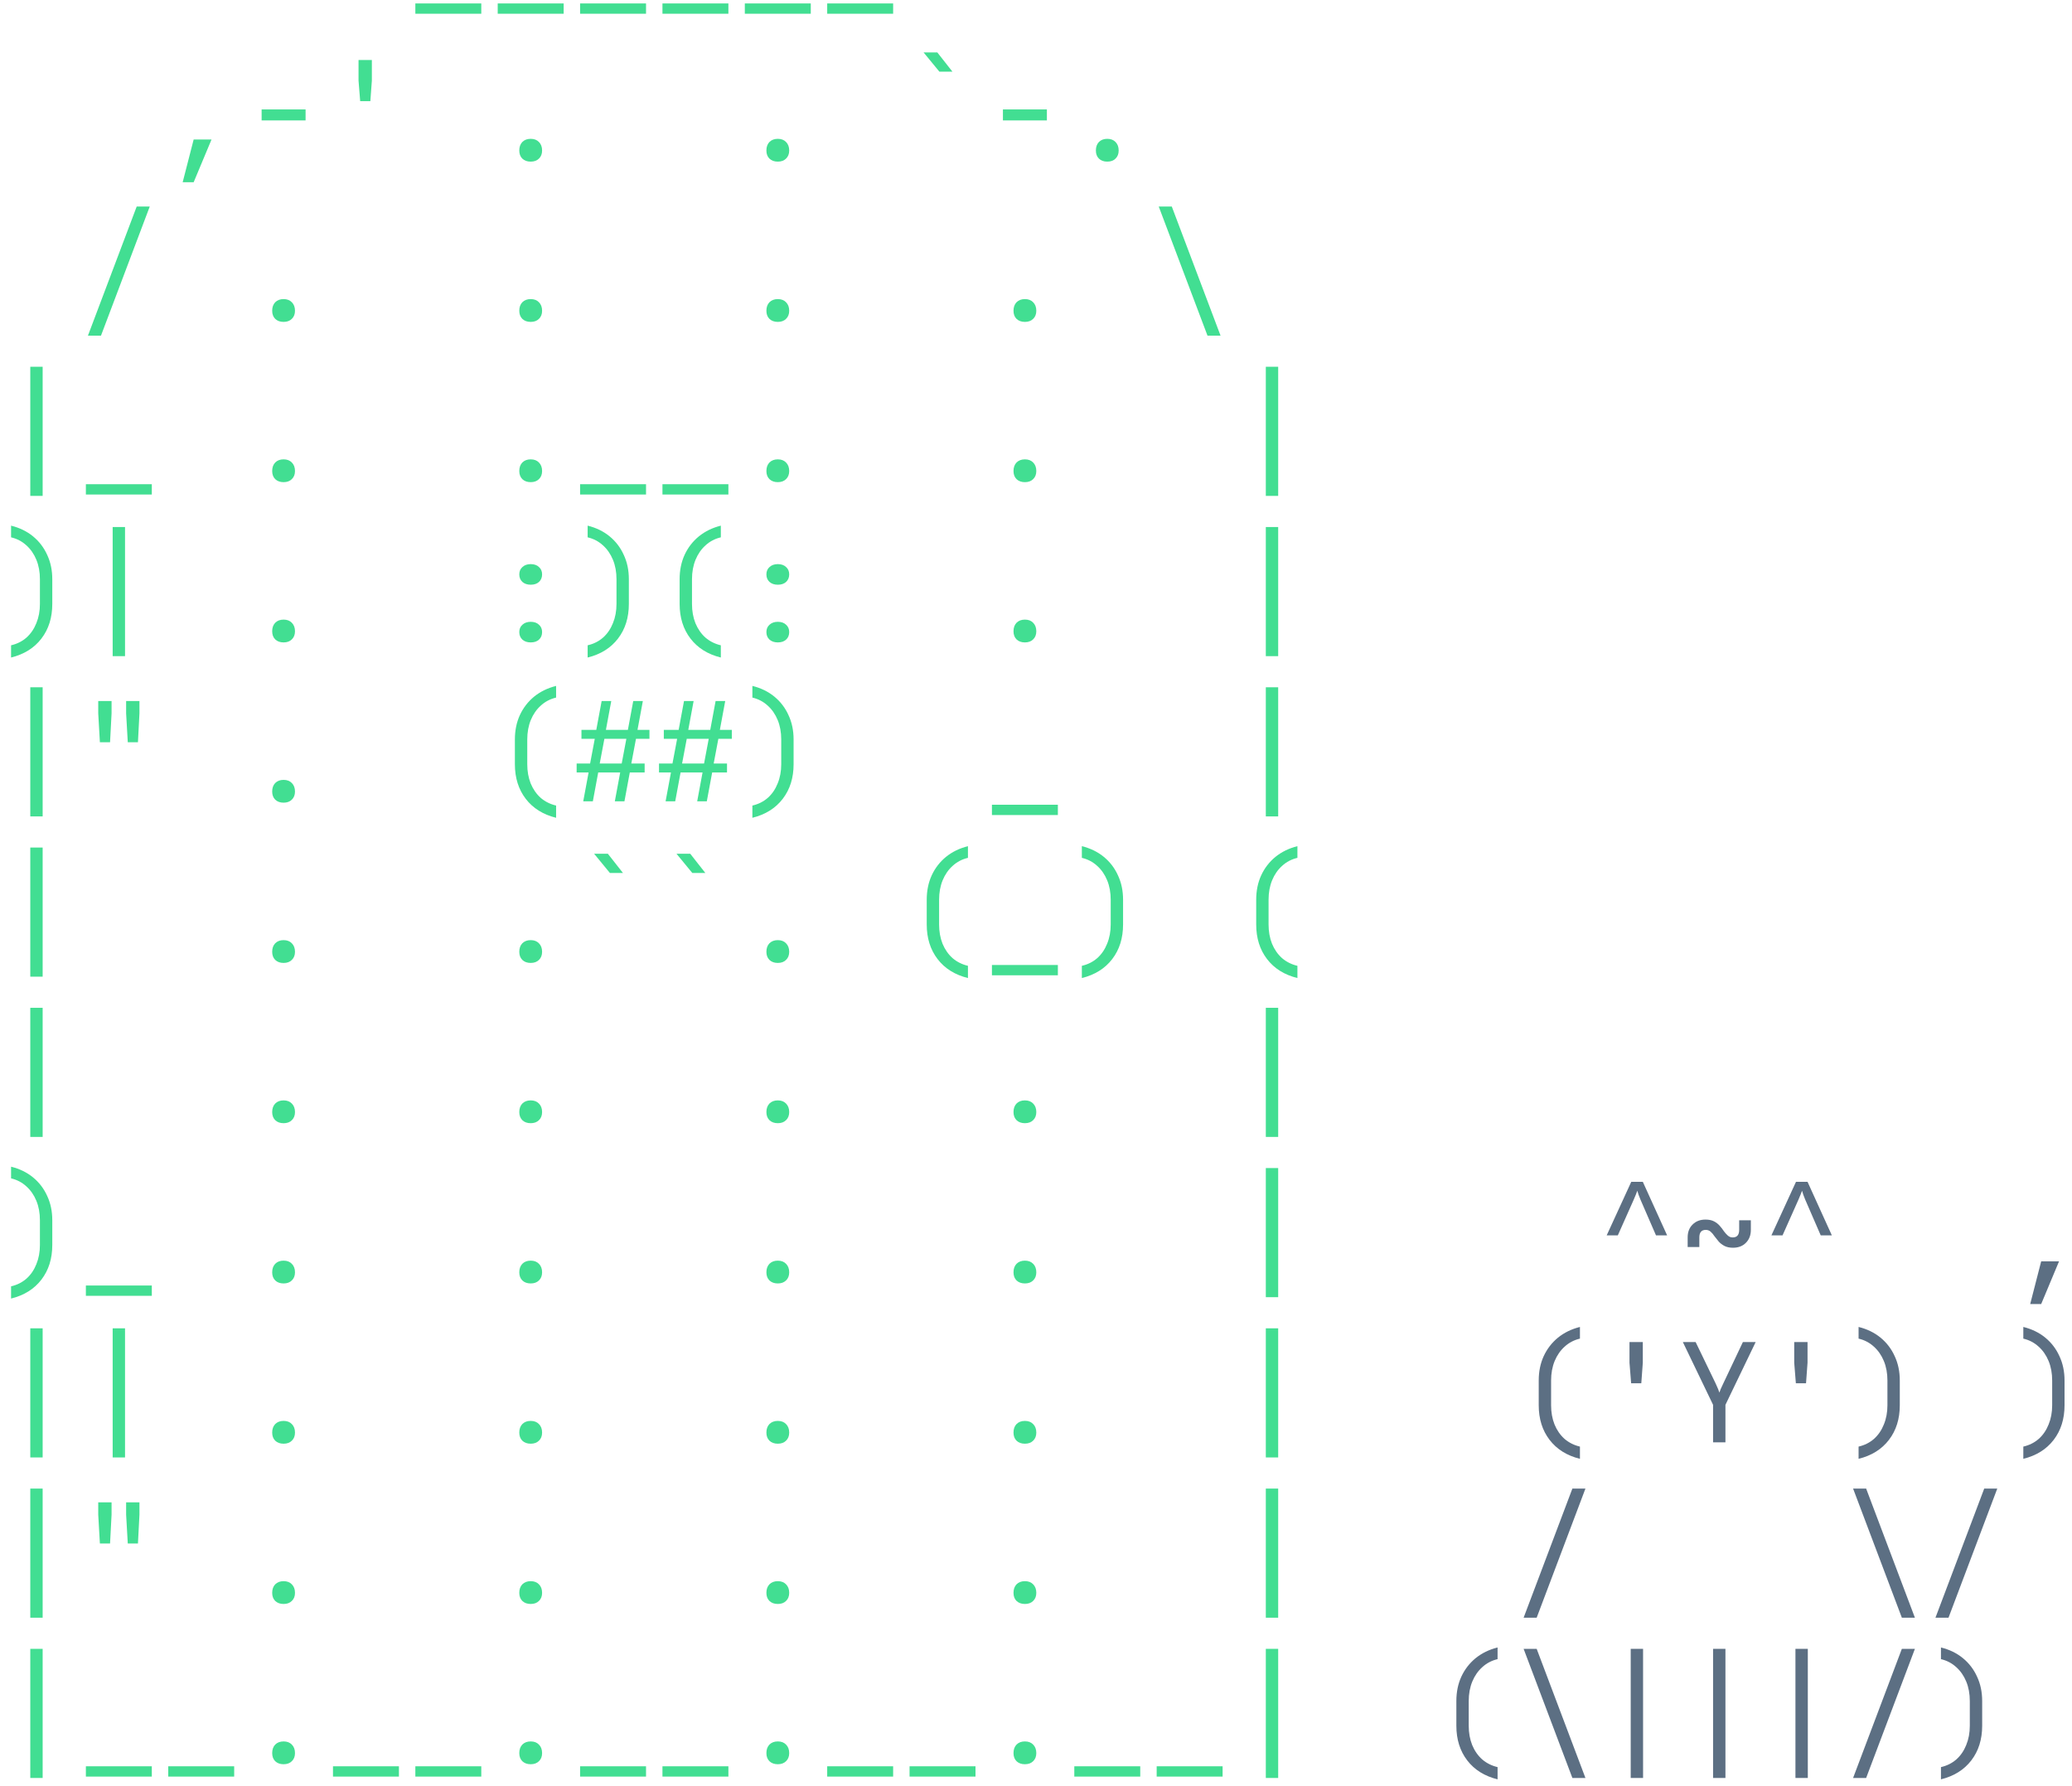 <?xml version="1.0" encoding="UTF-8"?> <svg xmlns="http://www.w3.org/2000/svg" width="181" height="156" viewBox="0 0 181 156" fill="none"><path d="M110.576 155.32V144.04H111.656V155.32H110.576Z" fill="#42DE92"></path><path d="M101.041 155.2V154.3H106.801V155.2H101.041Z" fill="#42DE92"></path><path d="M93.846 155.2V154.3H99.606V155.2H93.846Z" fill="#42DE92"></path><path d="M89.531 154.12C89.227 154.12 88.983 154.032 88.799 153.856C88.623 153.68 88.535 153.444 88.535 153.148C88.535 152.836 88.623 152.588 88.799 152.404C88.983 152.22 89.227 152.128 89.531 152.128C89.835 152.128 90.075 152.22 90.251 152.404C90.435 152.588 90.527 152.836 90.527 153.148C90.527 153.444 90.435 153.68 90.251 153.856C90.075 154.032 89.835 154.12 89.531 154.12Z" fill="#42DE92"></path><path d="M79.455 155.2V154.3H85.215V155.2H79.455Z" fill="#42DE92"></path><path d="M72.26 155.2V154.3H78.02V155.2H72.26Z" fill="#42DE92"></path><path d="M67.945 154.12C67.641 154.12 67.397 154.032 67.213 153.856C67.037 153.68 66.949 153.444 66.949 153.148C66.949 152.836 67.037 152.588 67.213 152.404C67.397 152.22 67.641 152.128 67.945 152.128C68.249 152.128 68.489 152.22 68.665 152.404C68.849 152.588 68.941 152.836 68.941 153.148C68.941 153.444 68.849 153.68 68.665 153.856C68.489 154.032 68.249 154.12 67.945 154.12Z" fill="#42DE92"></path><path d="M57.869 155.2V154.3H63.629V155.2H57.869Z" fill="#42DE92"></path><path d="M50.674 155.2V154.3H56.434V155.2H50.674Z" fill="#42DE92"></path><path d="M46.359 154.12C46.055 154.12 45.811 154.032 45.627 153.856C45.451 153.68 45.363 153.444 45.363 153.148C45.363 152.836 45.451 152.588 45.627 152.404C45.811 152.22 46.055 152.128 46.359 152.128C46.663 152.128 46.903 152.22 47.079 152.404C47.263 152.588 47.355 152.836 47.355 153.148C47.355 153.444 47.263 153.68 47.079 153.856C46.903 154.032 46.663 154.12 46.359 154.12Z" fill="#42DE92"></path><path d="M36.283 155.2V154.3H42.043V155.2H36.283Z" fill="#42DE92"></path><path d="M29.088 155.2V154.3H34.848V155.2H29.088Z" fill="#42DE92"></path><path d="M24.773 154.12C24.469 154.12 24.225 154.032 24.041 153.856C23.865 153.68 23.777 153.444 23.777 153.148C23.777 152.836 23.865 152.588 24.041 152.404C24.225 152.22 24.469 152.128 24.773 152.128C25.077 152.128 25.317 152.22 25.493 152.404C25.677 152.588 25.769 152.836 25.769 153.148C25.769 153.444 25.677 153.68 25.493 153.856C25.317 154.032 25.077 154.12 24.773 154.12Z" fill="#42DE92"></path><path d="M14.697 155.2V154.3H20.457V155.2H14.697Z" fill="#42DE92"></path><path d="M7.502 155.2V154.3H13.262V155.2H7.502Z" fill="#42DE92"></path><path d="M2.646 155.32V144.04H3.726V155.32H2.646Z" fill="#42DE92"></path><path d="M110.576 141.32V130.04H111.656V141.32H110.576Z" fill="#42DE92"></path><path d="M89.531 140.12C89.227 140.12 88.983 140.032 88.799 139.856C88.623 139.68 88.535 139.444 88.535 139.148C88.535 138.836 88.623 138.588 88.799 138.404C88.983 138.22 89.227 138.128 89.531 138.128C89.835 138.128 90.075 138.22 90.251 138.404C90.435 138.588 90.527 138.836 90.527 139.148C90.527 139.444 90.435 139.68 90.251 139.856C90.075 140.032 89.835 140.12 89.531 140.12Z" fill="#42DE92"></path><path d="M67.945 140.12C67.641 140.12 67.397 140.032 67.213 139.856C67.037 139.68 66.949 139.444 66.949 139.148C66.949 138.836 67.037 138.588 67.213 138.404C67.397 138.22 67.641 138.128 67.945 138.128C68.249 138.128 68.489 138.22 68.665 138.404C68.849 138.588 68.941 138.836 68.941 139.148C68.941 139.444 68.849 139.68 68.665 139.856C68.489 140.032 68.249 140.12 67.945 140.12Z" fill="#42DE92"></path><path d="M46.359 140.12C46.055 140.12 45.811 140.032 45.627 139.856C45.451 139.68 45.363 139.444 45.363 139.148C45.363 138.836 45.451 138.588 45.627 138.404C45.811 138.22 46.055 138.128 46.359 138.128C46.663 138.128 46.903 138.22 47.079 138.404C47.263 138.588 47.355 138.836 47.355 139.148C47.355 139.444 47.263 139.68 47.079 139.856C46.903 140.032 46.663 140.12 46.359 140.12Z" fill="#42DE92"></path><path d="M24.773 140.12C24.469 140.12 24.225 140.032 24.041 139.856C23.865 139.68 23.777 139.444 23.777 139.148C23.777 138.836 23.865 138.588 24.041 138.404C24.225 138.22 24.469 138.128 24.773 138.128C25.077 138.128 25.317 138.22 25.493 138.404C25.677 138.588 25.769 138.836 25.769 139.148C25.769 139.444 25.677 139.68 25.493 139.856C25.317 140.032 25.077 140.12 24.773 140.12Z" fill="#42DE92"></path><path d="M11.162 134.84L11.018 132.32V131.24H12.182V132.32L12.05 134.84H11.162ZM8.726 134.84L8.582 132.32V131.24H9.746V132.32L9.614 134.84H8.726Z" fill="#42DE92"></path><path d="M2.646 141.32V130.04H3.726V141.32H2.646Z" fill="#42DE92"></path><path d="M110.576 127.32V116.04H111.656V127.32H110.576Z" fill="#42DE92"></path><path d="M89.531 126.12C89.227 126.12 88.983 126.032 88.799 125.856C88.623 125.68 88.535 125.444 88.535 125.148C88.535 124.836 88.623 124.588 88.799 124.404C88.983 124.22 89.227 124.128 89.531 124.128C89.835 124.128 90.075 124.22 90.251 124.404C90.435 124.588 90.527 124.836 90.527 125.148C90.527 125.444 90.435 125.68 90.251 125.856C90.075 126.032 89.835 126.12 89.531 126.12Z" fill="#42DE92"></path><path d="M67.945 126.12C67.641 126.12 67.397 126.032 67.213 125.856C67.037 125.68 66.949 125.444 66.949 125.148C66.949 124.836 67.037 124.588 67.213 124.404C67.397 124.22 67.641 124.128 67.945 124.128C68.249 124.128 68.489 124.22 68.665 124.404C68.849 124.588 68.941 124.836 68.941 125.148C68.941 125.444 68.849 125.68 68.665 125.856C68.489 126.032 68.249 126.12 67.945 126.12Z" fill="#42DE92"></path><path d="M46.359 126.12C46.055 126.12 45.811 126.032 45.627 125.856C45.451 125.68 45.363 125.444 45.363 125.148C45.363 124.836 45.451 124.588 45.627 124.404C45.811 124.22 46.055 124.128 46.359 124.128C46.663 124.128 46.903 124.22 47.079 124.404C47.263 124.588 47.355 124.836 47.355 125.148C47.355 125.444 47.263 125.68 47.079 125.856C46.903 126.032 46.663 126.12 46.359 126.12Z" fill="#42DE92"></path><path d="M24.773 126.12C24.469 126.12 24.225 126.032 24.041 125.856C23.865 125.68 23.777 125.444 23.777 125.148C23.777 124.836 23.865 124.588 24.041 124.404C24.225 124.22 24.469 124.128 24.773 124.128C25.077 124.128 25.317 124.22 25.493 124.404C25.677 124.588 25.769 124.836 25.769 125.148C25.769 125.444 25.677 125.68 25.493 125.856C25.317 126.032 25.077 126.12 24.773 126.12Z" fill="#42DE92"></path><path d="M9.842 127.32V116.04H10.922V127.32H9.842Z" fill="#42DE92"></path><path d="M2.646 127.32V116.04H3.726V127.32H2.646Z" fill="#42DE92"></path><path d="M110.576 113.32V102.04H111.656V113.32H110.576Z" fill="#42DE92"></path><path d="M89.531 112.12C89.227 112.12 88.983 112.032 88.799 111.856C88.623 111.68 88.535 111.444 88.535 111.148C88.535 110.836 88.623 110.588 88.799 110.404C88.983 110.22 89.227 110.128 89.531 110.128C89.835 110.128 90.075 110.22 90.251 110.404C90.435 110.588 90.527 110.836 90.527 111.148C90.527 111.444 90.435 111.68 90.251 111.856C90.075 112.032 89.835 112.12 89.531 112.12Z" fill="#42DE92"></path><path d="M67.945 112.12C67.641 112.12 67.397 112.032 67.213 111.856C67.037 111.68 66.949 111.444 66.949 111.148C66.949 110.836 67.037 110.588 67.213 110.404C67.397 110.22 67.641 110.128 67.945 110.128C68.249 110.128 68.489 110.22 68.665 110.404C68.849 110.588 68.941 110.836 68.941 111.148C68.941 111.444 68.849 111.68 68.665 111.856C68.489 112.032 68.249 112.12 67.945 112.12Z" fill="#42DE92"></path><path d="M46.359 112.12C46.055 112.12 45.811 112.032 45.627 111.856C45.451 111.68 45.363 111.444 45.363 111.148C45.363 110.836 45.451 110.588 45.627 110.404C45.811 110.22 46.055 110.128 46.359 110.128C46.663 110.128 46.903 110.22 47.079 110.404C47.263 110.588 47.355 110.836 47.355 111.148C47.355 111.444 47.263 111.68 47.079 111.856C46.903 112.032 46.663 112.12 46.359 112.12Z" fill="#42DE92"></path><path d="M24.773 112.12C24.469 112.12 24.225 112.032 24.041 111.856C23.865 111.68 23.777 111.444 23.777 111.148C23.777 110.836 23.865 110.588 24.041 110.404C24.225 110.22 24.469 110.128 24.773 110.128C25.077 110.128 25.317 110.22 25.493 110.404C25.677 110.588 25.769 110.836 25.769 111.148C25.769 111.444 25.677 111.68 25.493 111.856C25.317 112.032 25.077 112.12 24.773 112.12Z" fill="#42DE92"></path><path d="M7.502 113.2V112.3H13.262V113.2H7.502Z" fill="#42DE92"></path><path d="M0.967 113.44V112.372C1.487 112.252 1.935 112.028 2.311 111.7C2.687 111.364 2.975 110.944 3.175 110.44C3.383 109.936 3.487 109.376 3.487 108.76V106.6C3.487 105.968 3.383 105.4 3.175 104.896C2.967 104.392 2.675 103.972 2.299 103.636C1.923 103.292 1.479 103.06 0.967 102.94V101.92C1.711 102.104 2.351 102.416 2.887 102.856C3.423 103.296 3.835 103.836 4.123 104.476C4.419 105.108 4.567 105.816 4.567 106.6V108.76C4.567 109.952 4.251 110.96 3.619 111.784C2.987 112.608 2.103 113.16 0.967 113.44Z" fill="#42DE92"></path><path d="M110.576 99.32V88.04H111.656V99.32H110.576Z" fill="#42DE92"></path><path d="M89.531 98.12C89.227 98.12 88.983 98.032 88.799 97.856C88.623 97.68 88.535 97.444 88.535 97.148C88.535 96.836 88.623 96.588 88.799 96.404C88.983 96.22 89.227 96.128 89.531 96.128C89.835 96.128 90.075 96.22 90.251 96.404C90.435 96.588 90.527 96.836 90.527 97.148C90.527 97.444 90.435 97.68 90.251 97.856C90.075 98.032 89.835 98.12 89.531 98.12Z" fill="#42DE92"></path><path d="M67.945 98.12C67.641 98.12 67.397 98.032 67.213 97.856C67.037 97.68 66.949 97.444 66.949 97.148C66.949 96.836 67.037 96.588 67.213 96.404C67.397 96.22 67.641 96.128 67.945 96.128C68.249 96.128 68.489 96.22 68.665 96.404C68.849 96.588 68.941 96.836 68.941 97.148C68.941 97.444 68.849 97.68 68.665 97.856C68.489 98.032 68.249 98.12 67.945 98.12Z" fill="#42DE92"></path><path d="M46.359 98.12C46.055 98.12 45.811 98.032 45.627 97.856C45.451 97.68 45.363 97.444 45.363 97.148C45.363 96.836 45.451 96.588 45.627 96.404C45.811 96.22 46.055 96.128 46.359 96.128C46.663 96.128 46.903 96.22 47.079 96.404C47.263 96.588 47.355 96.836 47.355 97.148C47.355 97.444 47.263 97.68 47.079 97.856C46.903 98.032 46.663 98.12 46.359 98.12Z" fill="#42DE92"></path><path d="M24.773 98.12C24.469 98.12 24.225 98.032 24.041 97.856C23.865 97.68 23.777 97.444 23.777 97.148C23.777 96.836 23.865 96.588 24.041 96.404C24.225 96.22 24.469 96.128 24.773 96.128C25.077 96.128 25.317 96.22 25.493 96.404C25.677 96.588 25.769 96.836 25.769 97.148C25.769 97.444 25.677 97.68 25.493 97.856C25.317 98.032 25.077 98.12 24.773 98.12Z" fill="#42DE92"></path><path d="M2.646 99.32V88.04H3.726V99.32H2.646Z" fill="#42DE92"></path><path d="M113.336 85.44C112.2 85.16 111.316 84.608 110.684 83.784C110.052 82.96 109.736 81.952 109.736 80.76V78.6C109.736 77.816 109.88 77.108 110.168 76.476C110.464 75.836 110.88 75.296 111.416 74.856C111.96 74.416 112.6 74.104 113.336 73.92V74.94C112.824 75.06 112.38 75.292 112.004 75.636C111.628 75.972 111.336 76.392 111.128 76.896C110.92 77.4 110.816 77.968 110.816 78.6V80.76C110.816 81.376 110.916 81.936 111.116 82.44C111.324 82.944 111.616 83.364 111.992 83.7C112.376 84.028 112.824 84.252 113.336 84.372V85.44Z" fill="#42DE92"></path><path d="M94.506 85.44V84.372C95.026 84.252 95.474 84.028 95.85 83.7C96.226 83.364 96.514 82.944 96.714 82.44C96.922 81.936 97.026 81.376 97.026 80.76V78.6C97.026 77.968 96.922 77.4 96.714 76.896C96.506 76.392 96.214 75.972 95.838 75.636C95.462 75.292 95.018 75.06 94.506 74.94V73.92C95.25 74.104 95.89 74.416 96.426 74.856C96.962 75.296 97.374 75.836 97.662 76.476C97.958 77.108 98.106 77.816 98.106 78.6V80.76C98.106 81.952 97.79 82.96 97.158 83.784C96.526 84.608 95.642 85.16 94.506 85.44Z" fill="#42DE92"></path><path d="M86.65 85.2V84.3H92.41V85.2H86.65Z" fill="#42DE92"></path><path d="M84.555 85.44C83.419 85.16 82.535 84.608 81.903 83.784C81.271 82.96 80.955 81.952 80.955 80.76V78.6C80.955 77.816 81.099 77.108 81.387 76.476C81.683 75.836 82.099 75.296 82.635 74.856C83.179 74.416 83.819 74.104 84.555 73.92V74.94C84.043 75.06 83.599 75.292 83.223 75.636C82.847 75.972 82.555 76.392 82.347 76.896C82.139 77.4 82.035 77.968 82.035 78.6V80.76C82.035 81.376 82.135 81.936 82.335 82.44C82.543 82.944 82.835 83.364 83.211 83.7C83.595 84.028 84.043 84.252 84.555 84.372V85.44Z" fill="#42DE92"></path><path d="M67.945 84.12C67.641 84.12 67.397 84.032 67.213 83.856C67.037 83.68 66.949 83.444 66.949 83.148C66.949 82.836 67.037 82.588 67.213 82.404C67.397 82.22 67.641 82.128 67.945 82.128C68.249 82.128 68.489 82.22 68.665 82.404C68.849 82.588 68.941 82.836 68.941 83.148C68.941 83.444 68.849 83.68 68.665 83.856C68.489 84.032 68.249 84.12 67.945 84.12Z" fill="#42DE92"></path><path d="M60.474 76.26L59.094 74.58H60.294L61.614 76.26H60.474Z" fill="#42DE92"></path><path d="M53.278 76.26L51.898 74.58H53.098L54.418 76.26H53.278Z" fill="#42DE92"></path><path d="M46.359 84.12C46.055 84.12 45.811 84.032 45.627 83.856C45.451 83.68 45.363 83.444 45.363 83.148C45.363 82.836 45.451 82.588 45.627 82.404C45.811 82.22 46.055 82.128 46.359 82.128C46.663 82.128 46.903 82.22 47.079 82.404C47.263 82.588 47.355 82.836 47.355 83.148C47.355 83.444 47.263 83.68 47.079 83.856C46.903 84.032 46.663 84.12 46.359 84.12Z" fill="#42DE92"></path><path d="M24.773 84.12C24.469 84.12 24.225 84.032 24.041 83.856C23.865 83.68 23.777 83.444 23.777 83.148C23.777 82.836 23.865 82.588 24.041 82.404C24.225 82.22 24.469 82.128 24.773 82.128C25.077 82.128 25.317 82.22 25.493 82.404C25.677 82.588 25.769 82.836 25.769 83.148C25.769 83.444 25.677 83.68 25.493 83.856C25.317 84.032 25.077 84.12 24.773 84.12Z" fill="#42DE92"></path><path d="M2.646 85.32V74.04H3.726V85.32H2.646Z" fill="#42DE92"></path><path d="M110.576 71.32V60.04H111.656V71.32H110.576Z" fill="#42DE92"></path><path d="M86.65 71.2V70.3H92.41V71.2H86.65Z" fill="#42DE92"></path><path d="M65.725 71.44V70.372C66.245 70.252 66.693 70.028 67.069 69.7C67.445 69.364 67.733 68.944 67.933 68.44C68.141 67.936 68.245 67.376 68.245 66.76V64.6C68.245 63.968 68.141 63.4 67.933 62.896C67.725 62.392 67.433 61.972 67.057 61.636C66.681 61.292 66.237 61.06 65.725 60.94V59.92C66.469 60.104 67.109 60.416 67.645 60.856C68.181 61.296 68.593 61.836 68.881 62.476C69.177 63.108 69.325 63.816 69.325 64.6V66.76C69.325 67.952 69.009 68.96 68.377 69.784C67.745 70.608 66.861 71.16 65.725 71.44Z" fill="#42DE92"></path><path d="M58.144 70L58.612 67.48H57.568V66.7H58.744L59.152 64.54H57.988V63.76H59.284L59.752 61.24H60.592L60.124 63.76H62.044L62.512 61.24H63.352L62.884 63.76H63.928V64.54H62.752L62.344 66.7H63.508V67.48H62.212L61.744 70H60.904L61.372 67.48H59.452L58.984 70H58.144ZM59.584 66.7H61.504L61.912 64.54H59.992L59.584 66.7Z" fill="#42DE92"></path><path d="M50.949 70L51.417 67.48H50.373V66.7H51.549L51.957 64.54H50.793V63.76H52.089L52.557 61.24H53.397L52.929 63.76H54.849L55.317 61.24H56.157L55.689 63.76H56.733V64.54H55.557L55.149 66.7H56.313V67.48H55.017L54.549 70H53.709L54.177 67.48H52.257L51.789 70H50.949ZM52.389 66.7H54.309L54.717 64.54H52.797L52.389 66.7Z" fill="#42DE92"></path><path d="M48.578 71.44C47.443 71.16 46.559 70.608 45.926 69.784C45.294 68.96 44.978 67.952 44.978 66.76V64.6C44.978 63.816 45.123 63.108 45.41 62.476C45.706 61.836 46.123 61.296 46.658 60.856C47.203 60.416 47.843 60.104 48.578 59.92V60.94C48.066 61.06 47.623 61.292 47.246 61.636C46.87 61.972 46.578 62.392 46.37 62.896C46.163 63.4 46.059 63.968 46.059 64.6V66.76C46.059 67.376 46.158 67.936 46.358 68.44C46.566 68.944 46.858 69.364 47.234 69.7C47.618 70.028 48.066 70.252 48.578 70.372V71.44Z" fill="#42DE92"></path><path d="M24.773 70.12C24.469 70.12 24.225 70.032 24.041 69.856C23.865 69.68 23.777 69.444 23.777 69.148C23.777 68.836 23.865 68.588 24.041 68.404C24.225 68.22 24.469 68.128 24.773 68.128C25.077 68.128 25.317 68.22 25.493 68.404C25.677 68.588 25.769 68.836 25.769 69.148C25.769 69.444 25.677 69.68 25.493 69.856C25.317 70.032 25.077 70.12 24.773 70.12Z" fill="#42DE92"></path><path d="M11.162 64.84L11.018 62.32V61.24H12.182V62.32L12.05 64.84H11.162ZM8.726 64.84L8.582 62.32V61.24H9.746V62.32L9.614 64.84H8.726Z" fill="#42DE92"></path><path d="M2.646 71.32V60.04H3.726V71.32H2.646Z" fill="#42DE92"></path><path d="M110.576 57.32V46.04H111.656V57.32H110.576Z" fill="#42DE92"></path><path d="M89.531 56.12C89.227 56.12 88.983 56.032 88.799 55.856C88.623 55.68 88.535 55.444 88.535 55.148C88.535 54.836 88.623 54.588 88.799 54.404C88.983 54.22 89.227 54.128 89.531 54.128C89.835 54.128 90.075 54.22 90.251 54.404C90.435 54.588 90.527 54.836 90.527 55.148C90.527 55.444 90.435 55.68 90.251 55.856C90.075 56.032 89.835 56.12 89.531 56.12Z" fill="#42DE92"></path><path d="M67.945 51.08C67.649 51.08 67.409 51 67.225 50.84C67.041 50.672 66.949 50.452 66.949 50.18C66.949 49.908 67.041 49.692 67.225 49.532C67.409 49.364 67.649 49.28 67.945 49.28C68.249 49.28 68.489 49.364 68.665 49.532C68.849 49.692 68.941 49.908 68.941 50.18C68.941 50.452 68.849 50.672 68.665 50.84C68.489 51 68.249 51.08 67.945 51.08ZM67.945 56.12C67.649 56.12 67.409 56.04 67.225 55.88C67.041 55.712 66.949 55.492 66.949 55.22C66.949 54.948 67.041 54.732 67.225 54.572C67.409 54.404 67.649 54.32 67.945 54.32C68.249 54.32 68.489 54.404 68.665 54.572C68.849 54.732 68.941 54.948 68.941 55.22C68.941 55.492 68.849 55.712 68.665 55.88C68.489 56.04 68.249 56.12 67.945 56.12Z" fill="#42DE92"></path><path d="M62.969 57.44C61.833 57.16 60.949 56.608 60.317 55.784C59.685 54.96 59.369 53.952 59.369 52.76V50.6C59.369 49.816 59.513 49.108 59.801 48.476C60.097 47.836 60.513 47.296 61.049 46.856C61.593 46.416 62.233 46.104 62.969 45.92V46.94C62.457 47.06 62.013 47.292 61.637 47.636C61.261 47.972 60.969 48.392 60.761 48.896C60.553 49.4 60.449 49.968 60.449 50.6V52.76C60.449 53.376 60.549 53.936 60.749 54.44C60.957 54.944 61.249 55.364 61.625 55.7C62.009 56.028 62.457 56.252 62.969 56.372V57.44Z" fill="#42DE92"></path><path d="M51.334 57.44V56.372C51.854 56.252 52.302 56.028 52.678 55.7C53.054 55.364 53.342 54.944 53.542 54.44C53.75 53.936 53.854 53.376 53.854 52.76V50.6C53.854 49.968 53.75 49.4 53.542 48.896C53.334 48.392 53.042 47.972 52.666 47.636C52.29 47.292 51.846 47.06 51.334 46.94V45.92C52.078 46.104 52.718 46.416 53.254 46.856C53.79 47.296 54.202 47.836 54.49 48.476C54.786 49.108 54.934 49.816 54.934 50.6V52.76C54.934 53.952 54.618 54.96 53.986 55.784C53.354 56.608 52.47 57.16 51.334 57.44Z" fill="#42DE92"></path><path d="M46.359 51.08C46.063 51.08 45.823 51 45.639 50.84C45.455 50.672 45.363 50.452 45.363 50.18C45.363 49.908 45.455 49.692 45.639 49.532C45.823 49.364 46.063 49.28 46.359 49.28C46.663 49.28 46.903 49.364 47.079 49.532C47.263 49.692 47.355 49.908 47.355 50.18C47.355 50.452 47.263 50.672 47.079 50.84C46.903 51 46.663 51.08 46.359 51.08ZM46.359 56.12C46.063 56.12 45.823 56.04 45.639 55.88C45.455 55.712 45.363 55.492 45.363 55.22C45.363 54.948 45.455 54.732 45.639 54.572C45.823 54.404 46.063 54.32 46.359 54.32C46.663 54.32 46.903 54.404 47.079 54.572C47.263 54.732 47.355 54.948 47.355 55.22C47.355 55.492 47.263 55.712 47.079 55.88C46.903 56.04 46.663 56.12 46.359 56.12Z" fill="#42DE92"></path><path d="M24.773 56.12C24.469 56.12 24.225 56.032 24.041 55.856C23.865 55.68 23.777 55.444 23.777 55.148C23.777 54.836 23.865 54.588 24.041 54.404C24.225 54.22 24.469 54.128 24.773 54.128C25.077 54.128 25.317 54.22 25.493 54.404C25.677 54.588 25.769 54.836 25.769 55.148C25.769 55.444 25.677 55.68 25.493 55.856C25.317 56.032 25.077 56.12 24.773 56.12Z" fill="#42DE92"></path><path d="M9.842 57.32V46.04H10.922V57.32H9.842Z" fill="#42DE92"></path><path d="M0.967 57.44V56.372C1.487 56.252 1.935 56.028 2.311 55.7C2.687 55.364 2.975 54.944 3.175 54.44C3.383 53.936 3.487 53.376 3.487 52.76V50.6C3.487 49.968 3.383 49.4 3.175 48.896C2.967 48.392 2.675 47.972 2.299 47.636C1.923 47.292 1.479 47.06 0.967 46.94V45.92C1.711 46.104 2.351 46.416 2.887 46.856C3.423 47.296 3.835 47.836 4.123 48.476C4.419 49.108 4.567 49.816 4.567 50.6V52.76C4.567 53.952 4.251 54.96 3.619 55.784C2.987 56.608 2.103 57.16 0.967 57.44Z" fill="#42DE92"></path><path d="M110.576 43.32V32.04H111.656V43.32H110.576Z" fill="#42DE92"></path><path d="M89.531 42.12C89.227 42.12 88.983 42.032 88.799 41.856C88.623 41.68 88.535 41.444 88.535 41.148C88.535 40.836 88.623 40.588 88.799 40.404C88.983 40.22 89.227 40.128 89.531 40.128C89.835 40.128 90.075 40.22 90.251 40.404C90.435 40.588 90.527 40.836 90.527 41.148C90.527 41.444 90.435 41.68 90.251 41.856C90.075 42.032 89.835 42.12 89.531 42.12Z" fill="#42DE92"></path><path d="M67.945 42.12C67.641 42.12 67.397 42.032 67.213 41.856C67.037 41.68 66.949 41.444 66.949 41.148C66.949 40.836 67.037 40.588 67.213 40.404C67.397 40.22 67.641 40.128 67.945 40.128C68.249 40.128 68.489 40.22 68.665 40.404C68.849 40.588 68.941 40.836 68.941 41.148C68.941 41.444 68.849 41.68 68.665 41.856C68.489 42.032 68.249 42.12 67.945 42.12Z" fill="#42DE92"></path><path d="M57.869 43.2V42.3H63.629V43.2H57.869Z" fill="#42DE92"></path><path d="M50.674 43.2V42.3H56.434V43.2H50.674Z" fill="#42DE92"></path><path d="M46.359 42.12C46.055 42.12 45.811 42.032 45.627 41.856C45.451 41.68 45.363 41.444 45.363 41.148C45.363 40.836 45.451 40.588 45.627 40.404C45.811 40.22 46.055 40.128 46.359 40.128C46.663 40.128 46.903 40.22 47.079 40.404C47.263 40.588 47.355 40.836 47.355 41.148C47.355 41.444 47.263 41.68 47.079 41.856C46.903 42.032 46.663 42.12 46.359 42.12Z" fill="#42DE92"></path><path d="M24.773 42.12C24.469 42.12 24.225 42.032 24.041 41.856C23.865 41.68 23.777 41.444 23.777 41.148C23.777 40.836 23.865 40.588 24.041 40.404C24.225 40.22 24.469 40.128 24.773 40.128C25.077 40.128 25.317 40.22 25.493 40.404C25.677 40.588 25.769 40.836 25.769 41.148C25.769 41.444 25.677 41.68 25.493 41.856C25.317 42.032 25.077 42.12 24.773 42.12Z" fill="#42DE92"></path><path d="M7.502 43.2V42.3H13.262V43.2H7.502Z" fill="#42DE92"></path><path d="M2.646 43.32V32.04H3.726V43.32H2.646Z" fill="#42DE92"></path><path d="M105.481 29.32L101.221 18.04H102.361L106.621 29.32H105.481Z" fill="#42DE92"></path><path d="M89.531 28.12C89.227 28.12 88.983 28.032 88.799 27.856C88.623 27.68 88.535 27.444 88.535 27.148C88.535 26.836 88.623 26.588 88.799 26.404C88.983 26.22 89.227 26.128 89.531 26.128C89.835 26.128 90.075 26.22 90.251 26.404C90.435 26.588 90.527 26.836 90.527 27.148C90.527 27.444 90.435 27.68 90.251 27.856C90.075 28.032 89.835 28.12 89.531 28.12Z" fill="#42DE92"></path><path d="M67.945 28.12C67.641 28.12 67.397 28.032 67.213 27.856C67.037 27.68 66.949 27.444 66.949 27.148C66.949 26.836 67.037 26.588 67.213 26.404C67.397 26.22 67.641 26.128 67.945 26.128C68.249 26.128 68.489 26.22 68.665 26.404C68.849 26.588 68.941 26.836 68.941 27.148C68.941 27.444 68.849 27.68 68.665 27.856C68.489 28.032 68.249 28.12 67.945 28.12Z" fill="#42DE92"></path><path d="M46.359 28.12C46.055 28.12 45.811 28.032 45.627 27.856C45.451 27.68 45.363 27.444 45.363 27.148C45.363 26.836 45.451 26.588 45.627 26.404C45.811 26.22 46.055 26.128 46.359 26.128C46.663 26.128 46.903 26.22 47.079 26.404C47.263 26.588 47.355 26.836 47.355 27.148C47.355 27.444 47.263 27.68 47.079 27.856C46.903 28.032 46.663 28.12 46.359 28.12Z" fill="#42DE92"></path><path d="M24.773 28.12C24.469 28.12 24.225 28.032 24.041 27.856C23.865 27.68 23.777 27.444 23.777 27.148C23.777 26.836 23.865 26.588 24.041 26.404C24.225 26.22 24.469 26.128 24.773 26.128C25.077 26.128 25.317 26.22 25.493 26.404C25.677 26.588 25.769 26.836 25.769 27.148C25.769 27.444 25.677 27.68 25.493 27.856C25.317 28.032 25.077 28.12 24.773 28.12Z" fill="#42DE92"></path><path d="M7.682 29.32L11.942 18.04H13.082L8.822 29.32H7.682Z" fill="#42DE92"></path><path d="M96.727 14.12C96.422 14.12 96.178 14.032 95.995 13.856C95.819 13.68 95.731 13.444 95.731 13.148C95.731 12.836 95.819 12.588 95.995 12.404C96.178 12.22 96.422 12.128 96.727 12.128C97.031 12.128 97.27 12.22 97.447 12.404C97.63 12.588 97.722 12.836 97.722 13.148C97.722 13.444 97.63 13.68 97.447 13.856C97.27 14.032 97.031 14.12 96.727 14.12Z" fill="#42DE92"></path><path d="M87.611 10.52V9.56H91.451V10.52H87.611Z" fill="#42DE92"></path><path d="M82.06 6.26L80.68 4.58H81.88L83.2 6.26H82.06Z" fill="#42DE92"></path><path d="M67.945 14.12C67.641 14.12 67.397 14.032 67.213 13.856C67.037 13.68 66.949 13.444 66.949 13.148C66.949 12.836 67.037 12.588 67.213 12.404C67.397 12.22 67.641 12.128 67.945 12.128C68.249 12.128 68.489 12.22 68.665 12.404C68.849 12.588 68.941 12.836 68.941 13.148C68.941 13.444 68.849 13.68 68.665 13.856C68.489 14.032 68.249 14.12 67.945 14.12Z" fill="#42DE92"></path><path d="M46.359 14.12C46.055 14.12 45.811 14.032 45.627 13.856C45.451 13.68 45.363 13.444 45.363 13.148C45.363 12.836 45.451 12.588 45.627 12.404C45.811 12.22 46.055 12.128 46.359 12.128C46.663 12.128 46.903 12.22 47.079 12.404C47.263 12.588 47.355 12.836 47.355 13.148C47.355 13.444 47.263 13.68 47.079 13.856C46.903 14.032 46.663 14.12 46.359 14.12Z" fill="#42DE92"></path><path d="M31.464 8.84L31.32 7.04V5.24H32.484V7.04L32.352 8.84H31.464Z" fill="#42DE92"></path><path d="M22.854 10.52V9.56H26.694V10.52H22.854Z" fill="#42DE92"></path><path d="M15.957 15.92L16.917 12.188H18.477L16.917 15.92H15.957Z" fill="#42DE92"></path><path d="M72.26 1.2V0.3H78.02V1.2H72.26Z" fill="#42DE92"></path><path d="M65.064 1.2V0.3H70.825V1.2H65.064Z" fill="#42DE92"></path><path d="M57.869 1.2V0.3H63.629V1.2H57.869Z" fill="#42DE92"></path><path d="M50.674 1.2V0.3H56.434V1.2H50.674Z" fill="#42DE92"></path><path d="M43.478 1.2V0.3H49.239V1.2H43.478Z" fill="#42DE92"></path><path d="M36.283 1.2V0.3H42.043V1.2H36.283Z" fill="#42DE92"></path><path d="M169.553 155.44V154.372C170.073 154.252 170.521 154.028 170.897 153.7C171.273 153.364 171.561 152.944 171.761 152.44C171.969 151.936 172.073 151.376 172.073 150.76V148.6C172.073 147.968 171.969 147.4 171.761 146.896C171.553 146.392 171.261 145.972 170.885 145.636C170.509 145.292 170.065 145.06 169.553 144.94V143.92C170.297 144.104 170.937 144.416 171.473 144.856C172.009 145.296 172.421 145.836 172.709 146.476C173.005 147.108 173.153 147.816 173.153 148.6V150.76C173.153 151.952 172.837 152.96 172.205 153.784C171.573 154.608 170.689 155.16 169.553 155.44Z" fill="#5C6F83"></path><path d="M161.877 155.32L166.137 144.04H167.277L163.017 155.32H161.877Z" fill="#5C6F83"></path><path d="M156.842 155.32V144.04H157.922V155.32H156.842Z" fill="#5C6F83"></path><path d="M149.646 155.32V144.04H150.726V155.32H149.646Z" fill="#5C6F83"></path><path d="M142.451 155.32V144.04H143.531V155.32H142.451Z" fill="#5C6F83"></path><path d="M137.356 155.32L133.096 144.04H134.236L138.496 155.32H137.356Z" fill="#5C6F83"></path><path d="M130.821 155.44C129.685 155.16 128.801 154.608 128.169 153.784C127.537 152.96 127.221 151.952 127.221 150.76V148.6C127.221 147.816 127.365 147.108 127.653 146.476C127.949 145.836 128.365 145.296 128.901 144.856C129.445 144.416 130.085 144.104 130.821 143.92V144.94C130.309 145.06 129.865 145.292 129.489 145.636C129.113 145.972 128.821 146.392 128.613 146.896C128.405 147.4 128.301 147.968 128.301 148.6V150.76C128.301 151.376 128.401 151.936 128.601 152.44C128.809 152.944 129.101 153.364 129.477 153.7C129.861 154.028 130.309 154.252 130.821 154.372V155.44Z" fill="#5C6F83"></path><path d="M169.072 141.32L173.332 130.04H174.472L170.212 141.32H169.072Z" fill="#5C6F83"></path><path d="M166.137 141.32L161.877 130.04H163.017L167.277 141.32H166.137Z" fill="#5C6F83"></path><path d="M133.096 141.32L137.356 130.04H138.496L134.236 141.32H133.096Z" fill="#5C6F83"></path><path d="M176.748 127.44V126.372C177.268 126.252 177.716 126.028 178.092 125.7C178.468 125.364 178.756 124.944 178.956 124.44C179.164 123.936 179.268 123.376 179.268 122.76V120.6C179.268 119.968 179.164 119.4 178.956 118.896C178.748 118.392 178.456 117.972 178.08 117.636C177.704 117.292 177.26 117.06 176.748 116.94V115.92C177.492 116.104 178.132 116.416 178.668 116.856C179.204 117.296 179.616 117.836 179.904 118.476C180.2 119.108 180.348 119.816 180.348 120.6V122.76C180.348 123.952 180.032 124.96 179.4 125.784C178.768 126.608 177.884 127.16 176.748 127.44Z" fill="#5C6F83"></path><path d="M162.357 127.44V126.372C162.877 126.252 163.325 126.028 163.701 125.7C164.077 125.364 164.365 124.944 164.565 124.44C164.773 123.936 164.877 123.376 164.877 122.76V120.6C164.877 119.968 164.773 119.4 164.565 118.896C164.357 118.392 164.065 117.972 163.689 117.636C163.313 117.292 162.869 117.06 162.357 116.94V115.92C163.101 116.104 163.741 116.416 164.277 116.856C164.813 117.296 165.225 117.836 165.513 118.476C165.809 119.108 165.957 119.816 165.957 120.6V122.76C165.957 123.952 165.641 124.96 165.009 125.784C164.377 126.608 163.493 127.16 162.357 127.44Z" fill="#5C6F83"></path><path d="M156.878 120.84L156.734 119.04V117.24H157.898V119.04L157.766 120.84H156.878Z" fill="#5C6F83"></path><path d="M149.646 126V122.724L147.006 117.24H148.122L149.862 120.84C149.958 121.04 150.034 121.212 150.09 121.356C150.146 121.492 150.182 121.592 150.198 121.656C150.214 121.592 150.25 121.492 150.306 121.356C150.37 121.212 150.45 121.04 150.546 120.84L152.25 117.24H153.366L150.726 122.724V126H149.646Z" fill="#5C6F83"></path><path d="M142.488 120.84L142.344 119.04V117.24H143.508V119.04L143.376 120.84H142.488Z" fill="#5C6F83"></path><path d="M138.016 127.44C136.88 127.16 135.996 126.608 135.364 125.784C134.732 124.96 134.416 123.952 134.416 122.76V120.6C134.416 119.816 134.56 119.108 134.848 118.476C135.144 117.836 135.56 117.296 136.096 116.856C136.64 116.416 137.28 116.104 138.016 115.92V116.94C137.504 117.06 137.06 117.292 136.684 117.636C136.308 117.972 136.016 118.392 135.808 118.896C135.6 119.4 135.496 119.968 135.496 120.6V122.76C135.496 123.376 135.596 123.936 135.796 124.44C136.004 124.944 136.296 125.364 136.672 125.7C137.056 126.028 137.504 126.252 138.016 126.372V127.44Z" fill="#5C6F83"></path><path d="M177.348 113.92L178.308 110.188H179.868L178.308 113.92H177.348Z" fill="#5C6F83"></path><path d="M154.742 107.92L156.89 103.24H157.898L160.022 107.92H159.05L157.706 104.824C157.642 104.664 157.582 104.512 157.526 104.368C157.478 104.216 157.442 104.1 157.418 104.02C157.386 104.1 157.342 104.216 157.286 104.368C157.23 104.512 157.166 104.664 157.094 104.824L155.714 107.92H154.742Z" fill="#5C6F83"></path><path d="M147.426 108.94V108.1C147.426 107.628 147.57 107.252 147.858 106.972C148.146 106.684 148.522 106.54 148.986 106.54C149.282 106.54 149.53 106.592 149.73 106.696C149.93 106.8 150.098 106.932 150.234 107.092C150.37 107.244 150.49 107.4 150.594 107.56C150.706 107.712 150.822 107.84 150.942 107.944C151.062 108.048 151.202 108.1 151.362 108.1C151.738 108.1 151.926 107.88 151.926 107.44V106.6H152.946V107.44C152.946 107.904 152.802 108.28 152.514 108.568C152.234 108.856 151.858 109 151.386 109C151.09 109 150.842 108.948 150.642 108.844C150.442 108.74 150.274 108.612 150.138 108.46C150.002 108.3 149.878 108.144 149.766 107.992C149.662 107.832 149.55 107.7 149.43 107.596C149.31 107.492 149.17 107.44 149.01 107.44C148.634 107.44 148.446 107.66 148.446 108.1V108.94H147.426Z" fill="#5C6F83"></path><path d="M140.352 107.92L142.5 103.24H143.508L145.632 107.92H144.66L143.316 104.824C143.252 104.664 143.192 104.512 143.136 104.368C143.088 104.216 143.052 104.1 143.028 104.02C142.996 104.1 142.952 104.216 142.896 104.368C142.84 104.512 142.776 104.664 142.704 104.824L141.324 107.92H140.352Z" fill="#5C6F83"></path></svg> 